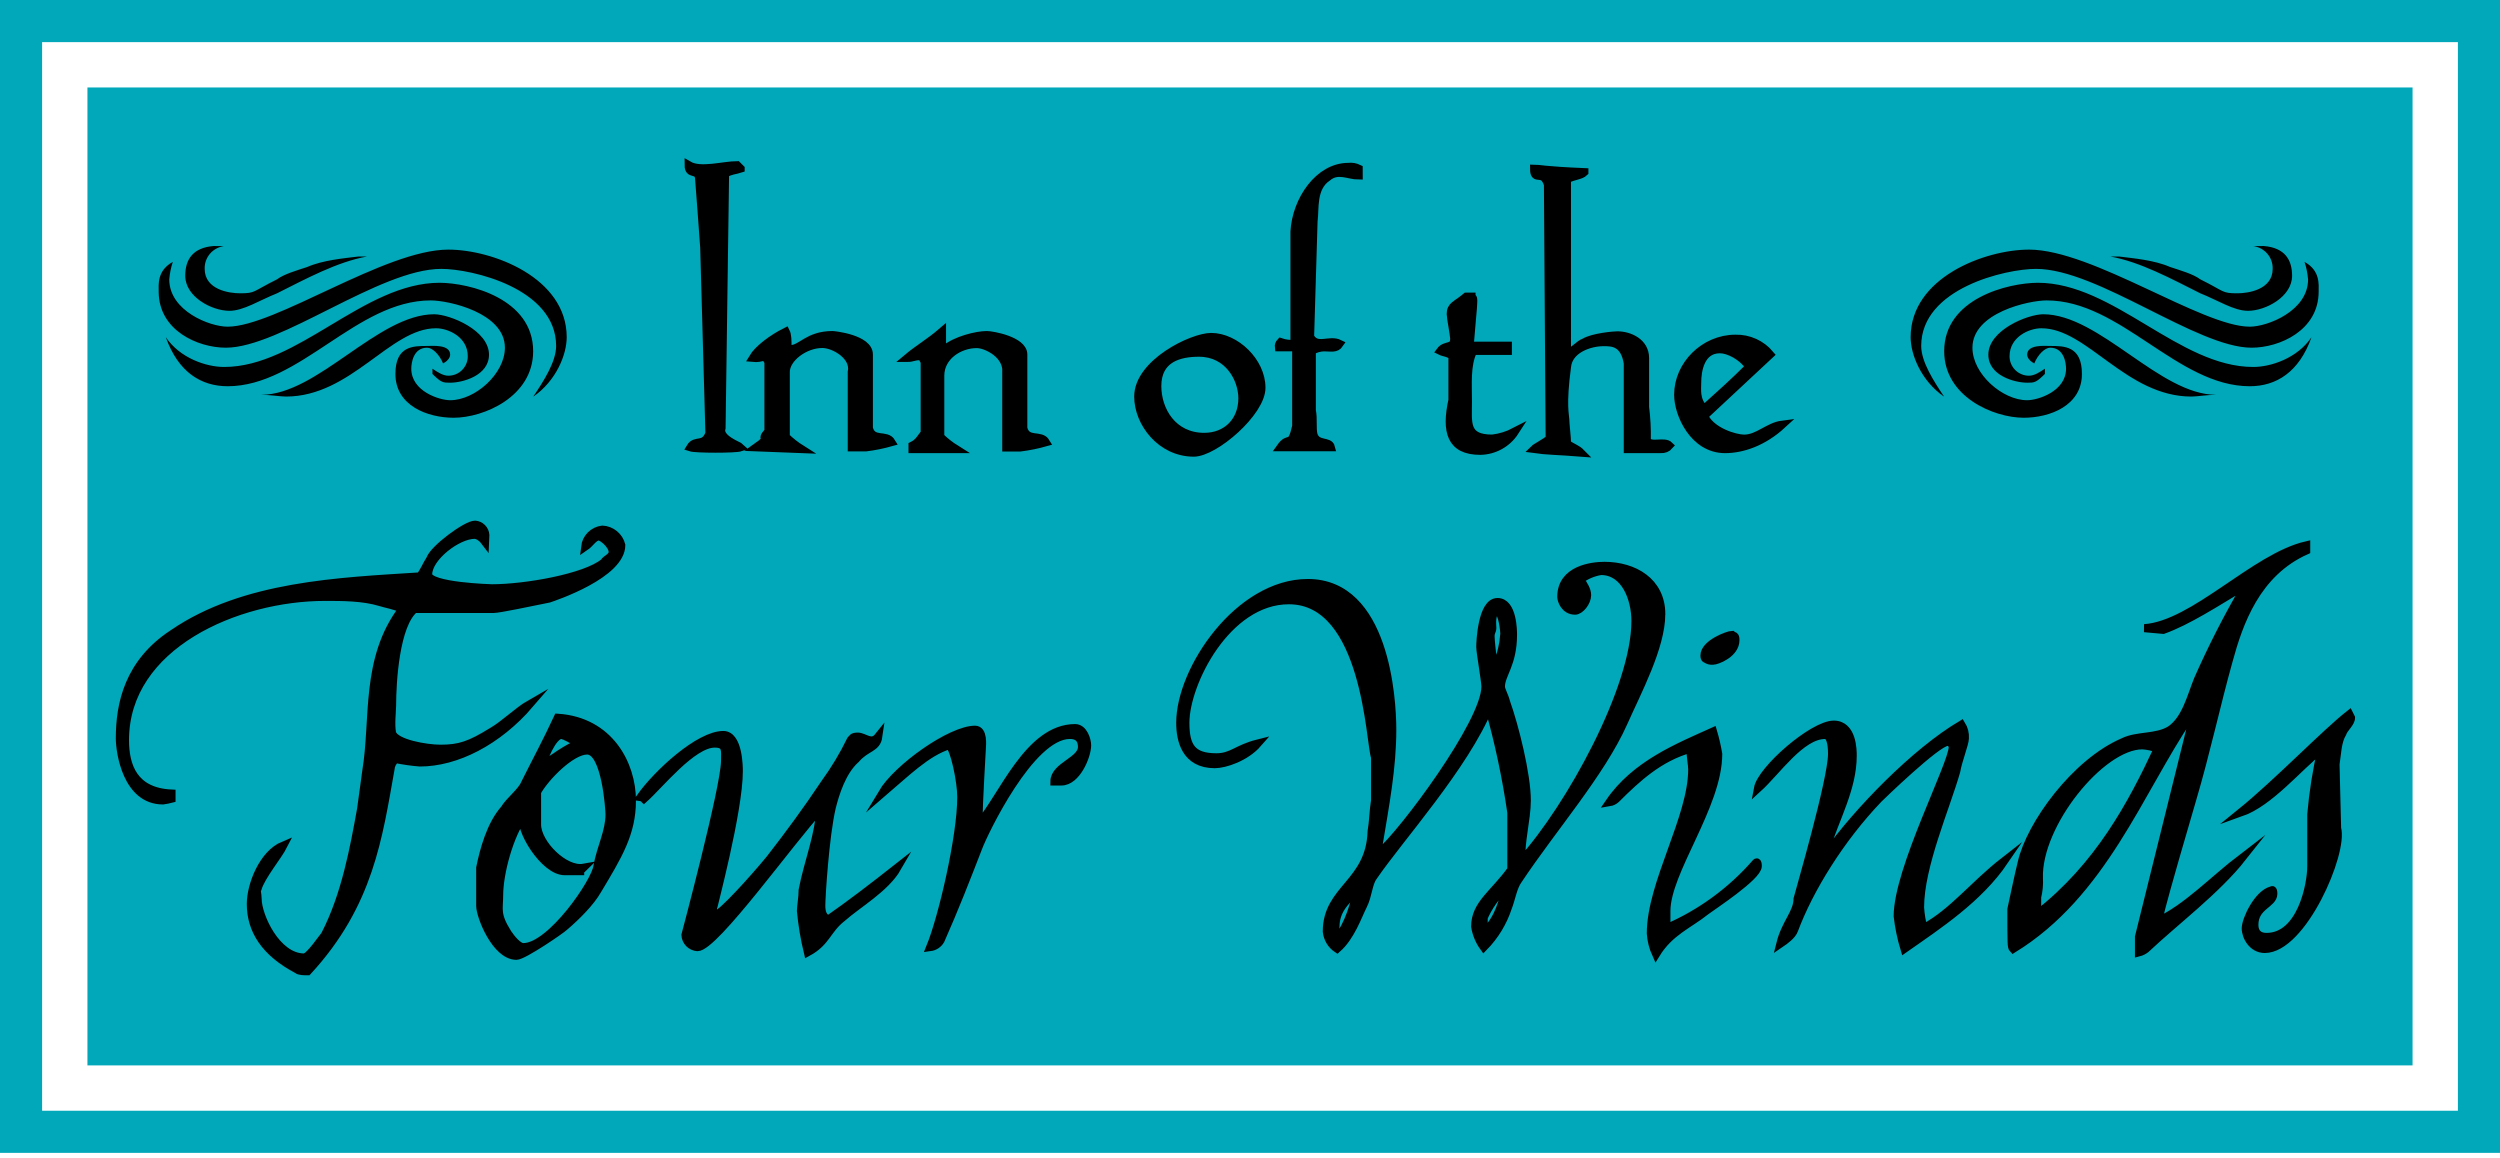 <svg width="300" height="139" viewBox="0 0 300 139" fill="none" xmlns="http://www.w3.org/2000/svg">
<g clip-path="url(#clip0_23_21)">
<path fill-rule="evenodd" clip-rule="evenodd" d="M10.492 10.492V127.85H289.508V10.492H10.492ZM0 0V138.342H300V0H0ZM5.052 5.052H294.948V133.29H5.052V5.052Z" fill="#00A8B9"/>
<path fill-rule="evenodd" clip-rule="evenodd" d="M238.601 42.563C238.601 45.086 241.78 45.925 243.264 45.925C244.115 45.925 244.325 45.925 245.386 44.876V44.246C244.749 44.666 244.115 45.086 243.478 45.086C242.86 45.086 242.267 44.84 241.829 44.403C241.392 43.965 241.146 43.372 241.146 42.754C241.146 40.442 243.478 39.392 244.962 39.392C250.473 39.392 255.136 47.588 262.974 47.588C263.611 47.588 264.882 47.378 265.943 47.378C259.162 47.378 251.953 37.71 245.172 37.71C243.264 37.729 238.601 39.637 238.601 42.563ZM233.301 42.144C233.301 47.608 239.235 50.13 242.837 50.13C246.016 50.13 249.832 48.657 249.832 44.876C249.832 41.514 247.714 41.514 246.016 41.514C245.382 41.514 243.26 41.304 243.26 42.563C243.26 42.983 243.688 43.403 244.111 43.613C244.535 42.563 245.382 41.724 246.016 41.724C247.714 41.724 247.924 43.613 247.924 44.246C247.924 46.966 244.535 48.027 243.26 48.027C240.295 48.027 236.693 44.876 236.693 41.724C236.693 37.519 243.474 36.05 245.592 36.05C254.495 36.05 261.276 46.349 269.965 46.349C273.144 46.349 275.899 44.666 277.383 40.461C275.689 42.983 272.51 44.036 270.389 44.036C261.49 44.036 253.648 33.933 244.535 33.933C240.933 33.948 233.301 35.837 233.301 42.144ZM229.275 40.461C229.275 42.563 230.545 45.715 233.301 47.608C232.03 45.715 230.545 43.403 230.545 41.514C230.545 34.578 240.719 32.266 244.321 32.266C251.74 32.266 263.608 41.724 270.179 41.724C273.575 41.724 278.238 39.637 278.238 34.997C278.238 34.158 278.452 32.475 276.544 31.426C276.766 32.108 276.908 32.814 276.968 33.529C276.968 37.31 272.095 39.202 269.973 39.202C264.253 39.202 251.11 29.953 243.482 29.953C238.178 29.953 229.275 33.315 229.275 40.461ZM270.389 29.534C271.045 29.617 271.648 29.942 272.079 30.445C272.509 30.947 272.738 31.592 272.72 32.254C272.72 34.776 269.755 35.196 268.481 35.196C266.576 35.196 267 34.986 264.031 33.517C263.184 32.883 261.7 32.464 260.429 32.044C258.521 31.205 255.979 30.995 254.281 30.781H253.224C256.826 31.415 260.643 33.501 264.031 35.196C266.153 36.039 268.057 37.298 269.755 37.298C271.873 37.298 275.052 35.615 275.052 33.093C275.052 31.205 274.205 29.732 271.663 29.522L270.389 29.534Z" fill="black"/>
<path fill-rule="evenodd" clip-rule="evenodd" d="M209.918 44.009C208.251 45.692 206.374 47.374 204.501 49.061C203.46 48.012 203.666 46.729 203.666 45.906C203.666 44.433 204.085 41.911 206.386 41.911C207.416 41.907 209.067 42.746 209.918 44.009ZM212.417 42.536C211.911 41.926 211.273 41.439 210.552 41.112C209.83 40.784 209.044 40.624 208.251 40.644C204.501 40.644 201.377 43.799 201.377 47.374C201.377 49.706 203.25 53.895 207 53.895C209.083 53.895 211.585 53.056 213.874 50.953C212.207 51.163 210.96 52.636 209.293 52.636C208.251 52.636 205.333 51.793 204.501 49.916L212.417 42.536ZM149.083 47.798C149.083 50.518 147.21 52.422 144.501 52.422C140.751 52.422 138.878 49.267 138.878 46.325C138.878 42.96 141.598 42.326 143.876 42.326C147.42 42.326 149.083 45.466 149.083 47.798ZM151.376 46.535C151.376 43.38 148.267 40.434 145.333 40.434C143.044 40.434 136.585 43.589 136.585 47.584C136.585 50.74 139.306 54.319 143.25 54.319C145.753 54.319 151.376 49.481 151.376 46.535ZM113.044 41.483V39.8C111.587 41.06 110.126 41.903 108.878 42.956C109.5 42.956 109.71 42.742 110.335 42.742C110.751 42.742 110.751 43.166 110.961 43.376V51.999C110.545 52.418 110.335 53.052 109.5 53.471V53.891H114.711C114.035 53.468 113.406 52.974 112.834 52.418V45.078C112.834 42.746 115.127 41.289 117.21 41.289C118.251 41.289 120.544 42.342 120.75 44.234V53.701H122.409C123.46 53.572 124.5 53.361 125.518 53.071C124.896 52.018 123.229 53.071 122.798 51.389V42.536C122.798 40.854 119.048 40.205 118.422 40.205C117.171 40.205 114.672 40.834 113.421 41.887L113.044 41.483ZM94.504 41.693C94.504 40.85 94.504 40.22 94.294 39.8C92.627 40.64 90.96 41.903 90.334 42.956C90.831 43.006 91.333 42.933 91.795 42.742C92.001 42.956 92.001 43.166 92.211 43.376V51.789C90.96 53.052 92.837 52.209 90.754 53.681L96.167 53.891C95.493 53.467 94.865 52.973 94.294 52.418V44.646C94.294 42.964 96.587 41.277 98.67 41.277C100.127 41.277 102.626 42.75 102.21 44.646V53.689H103.877C104.928 53.56 105.967 53.349 106.986 53.06C106.36 52.007 104.693 53.06 104.266 51.377V42.536C104.266 40.644 100.1 40.205 99.89 40.205C96.975 40.205 96.14 41.887 94.892 41.887C94.294 41.907 94.504 41.697 94.504 41.697V41.693ZM176.584 35.592H175.959C174.711 36.645 174.085 36.645 174.085 37.694C174.085 38.114 174.501 40.22 174.501 40.64C174.501 41.903 173.46 41.269 172.834 42.113C173.25 42.323 173.876 42.323 174.291 42.742V48.004C173.46 51.789 174.085 54.101 177.626 54.101C178.457 54.088 179.272 53.87 179.998 53.467C180.725 53.064 181.341 52.487 181.791 51.789C180.943 52.232 180.022 52.518 179.071 52.632C175.741 52.632 176.157 50.736 176.157 48.214C176.157 46.108 175.947 43.795 176.782 42.113H180.948V41.483H176.363C176.573 38.763 176.782 36.855 176.782 36.431C176.813 35.806 176.813 35.806 176.584 35.596V35.592ZM190.127 20.658C185.126 20.444 184.71 20.235 184.084 20.235C184.084 21.917 185.126 20.235 185.751 22.127L185.957 52.632C185.541 53.052 184.294 53.681 184.084 53.891C185.541 54.101 187.003 54.101 189.707 54.315C189.291 53.891 188.666 53.681 188.044 53.262C188.044 52.418 187.834 50.95 187.834 50.316C187.834 49.896 187.418 48.633 188.044 44.005C188.25 41.903 190.764 41.06 192.416 41.06C193.457 41.06 194.918 41.06 195.334 43.586V53.891H199.294C199.488 53.909 199.684 53.88 199.866 53.807C200.047 53.734 200.208 53.619 200.335 53.471C199.71 52.842 198.043 53.681 197.615 52.842C197.646 51.507 197.577 50.172 197.409 48.847V42.96C197.409 41.063 195.536 40.24 194.075 40.24C193.659 40.24 191.161 40.45 190.119 41.079C189.493 41.289 188.868 42.132 188.452 42.132C187.826 42.132 188.036 41.712 188.036 41.712V21.505C188.86 21.082 189.707 21.082 190.127 20.662V20.658ZM163.041 20.235C162.655 20.046 162.221 19.973 161.794 20.025C158.25 20.025 155.541 24.023 155.335 27.797V41.258C154.771 41.306 154.203 41.234 153.668 41.048C153.589 41.131 153.528 41.231 153.492 41.341C153.456 41.45 153.444 41.567 153.459 41.681H155.541V51.148C154.92 53.868 154.71 52.197 153.668 53.67H159.715C159.505 52.83 158.048 53.46 157.628 52.197C157.422 51.358 157.628 50.304 157.422 49.251V42.101C157.864 41.838 158.366 41.694 158.88 41.681C159.715 41.681 160.337 41.891 160.756 41.258C159.505 40.628 158.036 41.891 157.212 40.418L157.628 26.534C157.838 25.061 157.422 22.539 159.295 21.276C160.547 20.223 161.798 21.066 163.045 21.066L163.041 20.235ZM88.877 20.235L88.461 19.819C86.794 19.819 84.085 20.662 82.632 19.819C82.632 21.082 83.674 20.238 83.879 21.291C84.089 23.817 84.299 26.969 84.505 29.705L85.131 52.003C84.505 53.685 83.464 52.636 82.838 53.685C83.464 53.895 88.255 53.895 88.881 53.685C88.671 53.475 86.161 52.636 86.588 51.354L87.008 20.852C87.626 20.448 88.251 20.448 88.877 20.238V20.235ZM88.659 92.545C88.659 92.13 88.659 88.197 86.798 88.197C83.903 88.197 78.936 92.751 76.865 95.65C77.022 95.672 77.168 95.745 77.281 95.856C79.142 94.201 83.075 89.231 85.764 89.231C87.214 89.231 87.004 90.058 87.004 91.302C87.004 94.411 82.247 112.212 82.247 112.212C82.272 112.588 82.432 112.942 82.698 113.209C82.964 113.475 83.317 113.636 83.693 113.662C85.764 113.662 95.075 100.62 98.386 97.1C98.386 99.999 96.936 103.516 96.315 106.815C96.315 107.643 96.109 108.886 96.109 109.298C96.265 110.972 96.541 112.634 96.936 114.268C99.214 113.025 99.214 111.575 101.075 110.126C102.937 108.47 106.247 106.609 107.681 104.122C104.782 106.399 102.093 108.47 99.404 110.339C98.371 109.924 98.576 108.68 98.576 108.062C98.576 107.646 98.992 100.399 99.816 96.882C100.232 95.223 101.06 92.534 102.715 91.084C103.955 89.635 105.198 89.841 105.404 88.391C104.576 89.429 103.749 88.391 102.921 88.391C102.299 88.391 102.299 88.597 102.093 88.807C101.21 90.62 100.17 92.352 98.984 93.983C96.913 97.092 94.636 100.201 92.378 103.092C90.513 105.369 86.584 109.718 85.962 109.718C85.757 109.718 85.55 109.302 85.55 109.096C85.55 108.89 88.659 97.31 88.659 92.549V92.545ZM206.188 90.474C206.034 89.565 205.827 88.666 205.566 87.781C201.427 89.646 196.24 91.718 193.131 96.272C193.443 96.221 193.731 96.076 193.959 95.856C196.442 93.373 199.131 90.89 202.857 89.852C202.857 90.89 203.063 91.718 203.063 92.335C203.063 98.133 198.097 106.003 198.097 112.007C198.153 112.865 198.363 113.706 198.719 114.49C200.374 111.801 202.652 110.969 204.719 109.313C205.547 108.692 210.937 105.175 210.937 103.931C210.937 103.31 210.731 103.516 210.731 103.516C207.778 106.911 204.101 109.6 199.97 111.385V109.313C199.978 104.557 206.188 96.688 206.188 90.478V90.474ZM130.457 89.44C130.457 88.819 130.041 87.369 129.008 87.369C123.424 87.369 120.319 95.65 117.42 98.961C117.42 96.062 117.835 90.058 117.835 89.635C117.835 89.429 118.041 87.564 117.008 87.564C114.109 87.564 107.681 92.118 105.835 95.223C108.731 92.74 111.214 90.257 113.903 89.429C114.525 89.841 115.352 93.773 115.352 95.646C115.352 100.407 113.075 110.137 111.63 113.658C111.886 113.624 112.13 113.531 112.345 113.388C112.56 113.244 112.739 113.054 112.869 112.83C114.525 109.104 115.978 105.377 117.42 101.65C118.041 99.995 123.637 88.193 128.386 88.193C129.008 88.193 129.835 88.399 129.835 89.642C129.835 91.298 126.525 91.92 126.525 93.781H127.352C129.214 93.789 130.457 90.684 130.457 89.444V89.44ZM222.326 90.68C222.326 90.058 222.326 86.953 220.049 86.953C217.566 86.953 211.36 92.335 210.944 94.617C213.221 92.545 216.12 88.197 219.016 88.197C219.843 88.197 219.843 90.058 219.843 90.474C219.843 93.583 215.911 107.036 215.705 107.864C215.705 109.523 214.255 110.763 213.637 113.25C214.255 112.834 215.083 112.212 215.293 111.591C217.154 106.624 220.877 100.62 225.431 95.856C225.637 95.65 232.465 89.025 233.705 89.025C233.867 89.034 234.019 89.102 234.134 89.217C234.249 89.332 234.317 89.484 234.326 89.646C234.326 91.718 227.72 104.347 227.72 109.935C227.873 111.265 228.145 112.579 228.532 113.86C232.671 110.961 237.431 107.856 240.536 103.302C236.81 106.201 234.319 109.519 230.821 111.377C230.6 110.565 230.462 109.733 230.409 108.894C230.409 103.924 233.518 96.886 234.754 92.538C234.96 91.294 235.788 89.223 235.788 88.601C235.826 88.019 235.681 87.44 235.372 86.946C229.788 90.26 222.96 97.298 219.233 102.49L219.027 102.078C220.259 98.137 222.326 94.621 222.326 90.684V90.68ZM73.142 97.722C73.142 99.789 72.109 101.654 71.693 103.939C71.487 105.804 66.105 113.654 62.798 113.654C62.176 113.654 61.348 112.62 60.933 111.999C59.487 109.722 59.899 109.1 59.899 107.444C59.899 104.751 61.142 100.197 62.798 97.92C62.176 99.369 65.277 104.545 67.76 104.545H69.626C69.626 104.339 69.832 104.339 70.038 104.13C67.76 104.545 64.45 101.231 64.45 98.953V95.032C65.487 93.171 68.588 90.062 70.453 90.062C72.727 90.062 73.142 97.31 73.142 97.725V97.722ZM69.416 89.231C67.97 89.852 66.521 90.89 65.071 91.924C65.071 91.302 66.315 88.197 67.348 88.197C67.76 88.213 68.782 88.823 69.416 89.234V89.231ZM75.832 96.062C75.832 91.718 73.142 86.541 66.933 86.126C65.693 88.819 64.243 91.508 63.004 93.995C62.588 95.028 61.142 96.062 60.521 97.104C58.865 98.965 58.038 102.074 57.622 104.141V108.696C57.622 109.939 59.487 114.7 61.97 114.7C62.798 114.7 67.348 111.591 67.76 111.183C69.21 109.939 70.869 108.284 71.693 106.834C74.176 102.692 75.832 100.003 75.832 96.066V96.062ZM282.124 86.13L281.918 85.718C279.019 87.995 273.225 93.999 268.881 97.516C272.398 96.276 275.709 92.133 278.596 89.856C277.997 92.447 277.581 95.076 277.352 97.725V103.943C277.352 106.22 276.113 112.43 271.974 112.43C271.146 112.43 270.525 112.018 270.525 110.981C270.525 108.703 272.802 108.497 272.802 107.254C272.802 106.636 272.596 106.842 272.596 106.842C270.94 107.254 269.487 110.363 269.487 111.396C269.487 112.43 270.315 113.88 271.764 113.88C276.315 113.88 281.281 102.288 280.453 99.389L280.263 91.71C280.469 90.466 280.469 89.017 281.091 87.983C281.297 87.373 282.124 86.751 282.124 86.13ZM208.255 76.803C208.255 76.181 208.049 76.387 207.843 76.181C207.427 76.181 204.532 77.215 204.532 78.665C204.532 79.08 204.738 79.08 204.738 79.08C204.98 79.247 205.274 79.32 205.566 79.286C205.982 79.298 208.255 78.47 208.255 76.815V76.803ZM160.457 112.62C160.286 112.229 160.214 111.802 160.247 111.377C160.247 109.722 160.869 108.478 162.937 106.823C162.528 108.284 161.907 110.973 160.461 112.632L160.457 112.62ZM178.041 111.999V110.133C178.457 109.1 179.697 107.025 180.94 106.407C180.117 108.284 180.117 109.939 178.045 112.01L178.041 111.999ZM180.525 76.181C180.402 77.386 180.124 78.569 179.697 79.702C179.697 79.702 179.697 79.908 179.285 80.114C179.079 78.871 178.869 76.803 178.869 76.387C178.869 75.766 179.079 75.766 179.079 75.354C179.079 74.942 178.869 73.488 179.697 73.282C180.311 73.5 180.528 75.777 180.528 76.193L180.525 76.181ZM199.356 73.694C199.356 69.762 196.045 67.9 192.528 67.9C191.079 67.9 187.352 68.312 187.352 71.627C187.352 72.039 187.768 73.282 189.008 73.282C189.63 73.282 190.457 72.249 190.457 71.417C190.457 70.799 190.045 70.177 189.63 69.556C190.363 69.019 191.215 68.665 192.113 68.522C195.012 68.522 196.251 71.833 196.251 74.526C196.251 82.597 188.39 96.886 182.596 103.302C182.39 101.231 183.218 98.335 183.218 96.054C183.218 92.946 181.768 87.156 180.734 84.257C180.525 83.429 180.113 82.807 180.113 82.391C180.113 80.942 181.562 79.702 181.562 76.174C181.562 75.758 181.562 72.241 179.697 72.241C177.832 72.241 177.63 77.001 177.63 77.623C177.63 78.245 178.251 81.762 178.251 82.383C178.251 86.732 168.319 99.983 165.63 102.26L165.42 101.433C166.247 96.463 167.075 92.106 167.075 87.56C167.075 83.833 166.247 69.96 156.937 69.96C148.659 69.96 141.626 80.312 141.626 86.732C141.626 88.803 142.247 91.702 145.764 91.702C147.008 91.702 149.487 90.874 150.937 89.215C148.453 89.837 147.828 90.874 145.97 90.874C143.075 90.874 142.247 89.631 142.247 86.732C142.247 81.972 147.214 72.031 154.663 72.031C163.99 72.031 164.378 89.215 165.008 90.874V96.047C164.802 97.29 164.802 98.534 164.592 99.773C164.386 105.991 159.214 106.609 159.214 111.785C159.256 112.2 159.389 112.601 159.604 112.958C159.819 113.316 160.11 113.621 160.457 113.852C162.109 112.403 162.937 109.92 163.566 108.676C164.196 107.433 164.188 105.987 164.81 105.179C167.918 100.624 175.776 91.927 178.671 84.886C179.844 89.032 180.743 93.251 181.36 97.516V104.351C179.293 107.246 177.016 108.49 177.016 111.183C177.16 112.08 177.514 112.931 178.049 113.666C179.369 112.323 180.361 110.694 180.948 108.905C181.36 107.868 181.57 106.418 182.188 105.591C186.326 99.373 192.12 92.767 194.81 86.751C196.461 83.025 199.352 77.642 199.352 73.706L199.356 73.694ZM258.944 89.845C255.835 96.451 251.911 103.924 244.461 109.722V107.65C244.645 106.906 244.715 106.138 244.671 105.373C244.461 98.953 252.117 89.44 257.083 89.44C257.723 89.479 258.352 89.62 258.948 89.856L258.944 89.845ZM276.746 66.062V65.44C270.528 66.89 263.297 74.965 257.316 75.381L259.589 75.587C262.488 74.553 266.005 72.276 269.11 70.411L269.316 70.617C267.25 74.168 265.385 77.831 263.728 81.591C262.9 83.662 262.278 86.351 260.417 87.595C258.742 88.601 256.477 88.213 254.813 89.028C249.019 91.512 243.637 98.965 242.604 103.519C242.192 105.179 241.776 107.246 241.364 109.111C241.364 113.254 241.364 113.666 241.57 113.872C252.33 107.266 256.675 95.032 262.675 86.13L263.087 86.545L256.675 112.422V114.288C256.977 114.209 257.259 114.067 257.503 113.872C261.019 110.561 265.986 106.834 269.091 102.902C265.57 105.591 262.484 108.905 258.948 110.561C260.192 105.591 261.847 100.209 263.087 95.86C264.742 90.272 265.986 84.474 267.435 79.298C268.675 74.743 270.742 68.74 276.746 66.062ZM58.243 64.201C58.222 63.879 58.084 63.575 57.856 63.347C57.629 63.118 57.326 62.98 57.004 62.957C55.966 62.957 52.038 65.856 51.622 67.1C51.21 67.718 50.794 68.755 50.382 69.167C40.667 69.789 29.277 70.205 20.794 76.003C15.412 79.504 14.378 84.474 14.378 88.601C14.378 90.26 15.206 96.054 19.55 96.054C19.899 96.006 20.244 95.938 20.584 95.849V95.227C16.034 95.021 15 91.916 15 88.811C15 77.421 28.45 71.627 39 71.627C41.071 71.627 43.554 71.627 45.606 72.249C46.228 72.455 47.468 72.661 48.295 73.076C43.745 79.08 44.984 86.324 43.951 92.538C43.745 93.987 43.539 95.646 43.329 97.092C42.501 101.646 41.468 107.444 38.984 112.205C38.779 112.411 37.123 114.898 36.501 114.898C33.19 114.898 30.917 109.927 30.917 107.856C30.917 107.234 30.707 106.823 30.917 106.617C31.329 105.167 33.4 102.68 34.026 101.44C31.543 102.474 30.097 106.201 30.097 108.478C30.097 111.587 31.753 114.276 35.681 116.347C35.891 116.553 36.509 116.553 36.925 116.553C44.374 108.478 45.408 100.403 46.858 92.328C46.873 92.09 46.935 91.859 47.041 91.646C47.148 91.433 47.295 91.243 47.475 91.088C48.432 91.284 49.401 91.422 50.374 91.5C54.719 91.5 59.701 89.017 63.614 84.463C62.168 85.29 60.505 86.946 59.063 87.773C56.374 89.433 55.131 89.845 52.846 89.845C51.19 89.845 47.464 89.223 47.052 87.983C46.846 86.946 47.052 85.29 47.052 84.668C47.052 81.769 47.464 74.953 49.741 73.076H59.258C59.88 73.076 63.812 72.249 65.864 71.833C66.486 71.627 74.557 68.934 74.557 65.413C74.427 64.9 74.135 64.442 73.725 64.107C73.315 63.772 72.809 63.577 72.28 63.552C71.752 63.613 71.26 63.851 70.884 64.227C70.508 64.603 70.27 65.095 70.209 65.623C70.83 65.207 71.246 64.38 71.864 64.38C72.28 64.38 73.519 65.413 73.519 66.241C73.519 66.863 72.692 67.073 72.486 67.484C70.209 69.35 62.969 70.593 59.036 70.593C59.036 70.593 51.381 70.387 51.381 68.938C51.381 66.867 54.898 64.177 56.969 64.177C56.969 64.177 57.587 64.177 58.209 65.005L58.243 64.201Z" fill="black" stroke="black" stroke-width="0.965" stroke-miterlimit="10" stroke-linecap="square"/>
<path fill-rule="evenodd" clip-rule="evenodd" d="M58.679 42.563C58.679 45.086 55.5 45.925 54.016 45.925C53.164 45.925 52.955 45.925 51.894 44.876V44.246C52.531 44.666 53.164 45.086 53.802 45.086C54.42 45.086 55.013 44.84 55.45 44.403C55.888 43.965 56.133 43.372 56.133 42.754C56.133 40.442 53.802 39.392 52.317 39.392C46.807 39.392 42.144 47.588 34.306 47.588C33.668 47.588 32.398 47.378 31.337 47.378C38.118 47.378 45.326 37.71 52.108 37.71C54.016 37.729 58.679 39.637 58.679 42.563ZM63.979 42.144C63.979 47.608 58.045 50.13 54.443 50.13C51.264 50.13 47.448 48.657 47.448 44.876C47.448 41.514 49.566 41.514 51.264 41.514C51.898 41.514 54.019 41.304 54.019 42.563C54.019 42.983 53.592 43.403 53.168 43.613C52.745 42.563 51.898 41.724 51.264 41.724C49.566 41.724 49.356 43.613 49.356 44.246C49.356 46.966 52.745 48.027 54.019 48.027C56.984 48.027 60.587 44.876 60.587 41.724C60.587 37.519 53.806 36.05 51.688 36.05C42.785 36.05 36.004 46.349 27.315 46.349C24.136 46.349 21.381 44.666 19.896 40.461C21.591 42.983 24.769 44.036 26.891 44.036C35.79 44.036 43.632 33.933 52.745 33.933C56.347 33.948 63.979 35.837 63.979 42.144ZM68.005 40.461C68.005 42.563 66.734 45.715 63.979 47.608C65.25 45.715 66.734 43.403 66.734 41.514C66.734 34.578 56.561 32.266 52.959 32.266C45.54 32.266 33.672 41.724 27.101 41.724C23.705 41.724 19.041 39.637 19.041 34.997C19.041 34.158 18.828 32.475 20.736 31.426C20.514 32.108 20.371 32.814 20.312 33.529C20.312 37.31 25.185 39.202 27.307 39.202C33.027 39.202 46.17 29.953 53.798 29.953C59.102 29.953 68.005 33.315 68.005 40.461ZM26.891 29.534C26.234 29.617 25.632 29.942 25.201 30.445C24.77 30.947 24.542 31.592 24.56 32.254C24.56 34.776 27.525 35.196 28.799 35.196C30.703 35.196 30.28 34.986 33.249 33.517C34.096 32.883 35.58 32.464 36.851 32.044C38.759 31.205 41.3 30.995 42.999 30.781H44.056C40.453 31.415 36.637 33.501 33.249 35.196C31.127 36.039 29.223 37.298 27.525 37.298C25.407 37.298 22.228 35.615 22.228 33.093C22.228 31.205 23.075 29.732 25.617 29.522L26.891 29.534Z" fill="black"/>
</g>
<defs>
<clipPath id="clip0_23_21">
<rect width="300" height="138.342" fill="white"/>
</clipPath>
</defs>
</svg>
